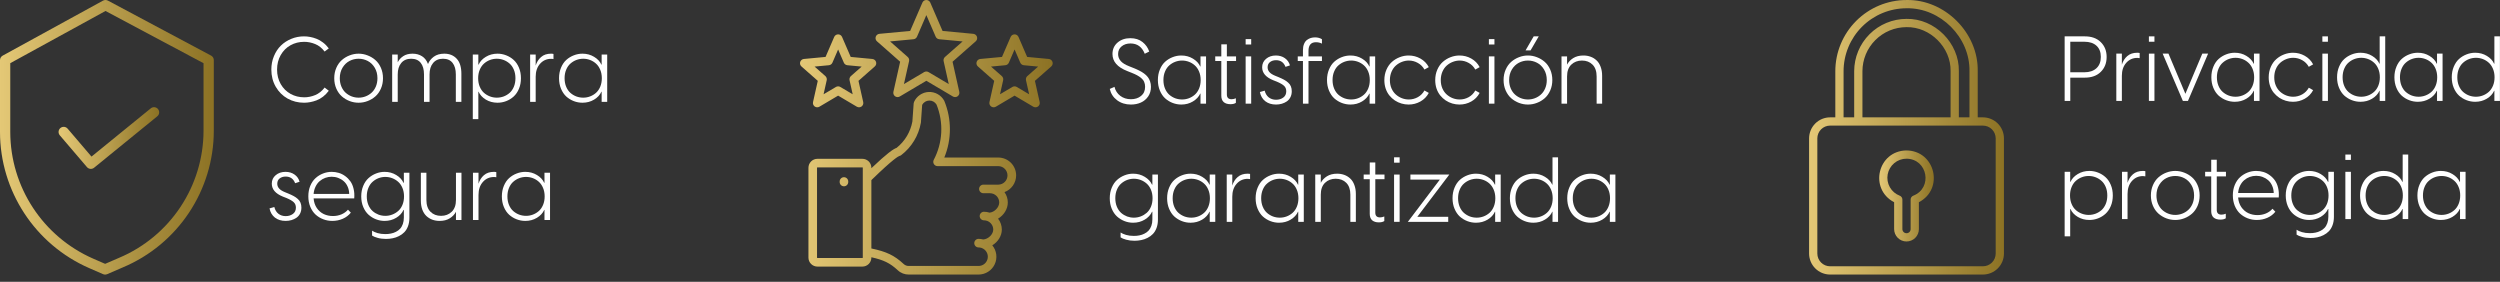 <svg xmlns="http://www.w3.org/2000/svg" width="275" height="31" viewBox="0 0 275 31" fill="none"><rect x="0" y="0" width="275" height="31" fill="#333333" stroke="none"/><path d="M23.221 6.116L11.869 0.067C11.786 0.022 11.694 -0.001 11.6 1.0184e-05C11.506 0.001 11.414 0.025 11.331 0.07L0.293 6.119C0.204 6.167 0.13 6.239 0.079 6.326C0.027 6.413 -4.27355e-05 6.513 5.03899e-08 6.614V14.516C0.007 21.011 3.855 26.887 9.806 29.489L11.338 30.157C11.409 30.188 11.486 30.204 11.563 30.204C11.64 30.204 11.717 30.188 11.788 30.158L13.514 29.412C19.576 26.866 23.519 20.933 23.52 14.359V6.614C23.52 6.512 23.492 6.411 23.439 6.324C23.387 6.236 23.311 6.164 23.221 6.116ZM22.39 14.359C22.388 20.48 18.716 26.004 13.072 28.372L13.068 28.374L11.565 29.023L10.258 28.453C4.719 26.031 1.136 20.562 1.13 14.516V6.949L11.607 1.207L22.39 6.953L22.39 14.359Z" fill="url(#paint0_linear_1603_89)"></path><path d="M7.437 14.149C7.389 14.093 7.33 14.047 7.264 14.013C7.198 13.979 7.126 13.959 7.052 13.953C6.978 13.947 6.903 13.956 6.833 13.979C6.762 14.002 6.697 14.039 6.64 14.087C6.584 14.135 6.537 14.194 6.504 14.26C6.47 14.326 6.449 14.398 6.444 14.472C6.438 14.546 6.447 14.62 6.47 14.691C6.493 14.762 6.529 14.827 6.577 14.883L9.563 18.379C9.658 18.491 9.794 18.562 9.941 18.575C10.088 18.589 10.235 18.544 10.349 18.451L17.302 12.794C17.418 12.7 17.492 12.563 17.507 12.414C17.523 12.265 17.478 12.116 17.384 11.999C17.289 11.883 17.152 11.809 17.003 11.794C16.854 11.778 16.705 11.823 16.588 11.918L10.064 17.225L7.437 14.149Z" fill="url(#paint1_linear_1603_89)"></path><path d="M33.447 11.3C32.789 11.3 32.187 11.148 31.64 10.846C31.093 10.54 30.657 10.107 30.332 9.547C30.009 8.987 29.848 8.355 29.848 7.652C29.848 7.125 29.943 6.633 30.132 6.178C30.32 5.719 30.576 5.331 30.898 5.016C31.221 4.7 31.601 4.452 32.041 4.273C32.48 4.091 32.946 4 33.437 4C33.665 4 33.89 4.021 34.111 4.063C34.332 4.103 34.565 4.169 34.809 4.264C35.053 4.355 35.293 4.492 35.527 4.674C35.765 4.853 35.978 5.069 36.167 5.323L35.708 5.67C35.411 5.279 35.065 5.004 34.668 4.845C34.271 4.682 33.867 4.601 33.457 4.601C32.91 4.601 32.41 4.726 31.958 4.977C31.509 5.227 31.149 5.587 30.879 6.056C30.612 6.524 30.478 7.057 30.478 7.652C30.478 8.248 30.612 8.78 30.879 9.249C31.149 9.718 31.51 10.078 31.963 10.328C32.415 10.579 32.916 10.704 33.467 10.704C33.87 10.704 34.271 10.623 34.668 10.46C35.065 10.297 35.411 10.021 35.708 9.63L36.167 9.981C35.978 10.235 35.766 10.454 35.532 10.636C35.298 10.815 35.058 10.95 34.814 11.041C34.57 11.132 34.337 11.197 34.116 11.236C33.898 11.279 33.675 11.3 33.447 11.3Z" fill="white"></path><path d="M40.429 11.119C40.114 11.24 39.786 11.3 39.448 11.3C39.109 11.3 38.781 11.24 38.462 11.119C38.146 10.999 37.861 10.828 37.607 10.606C37.353 10.382 37.15 10.097 36.997 9.752C36.844 9.404 36.767 9.021 36.767 8.604C36.767 8.188 36.844 7.805 36.997 7.457C37.15 7.109 37.353 6.824 37.607 6.603C37.861 6.381 38.146 6.21 38.462 6.09C38.781 5.966 39.109 5.904 39.448 5.904C39.786 5.904 40.114 5.966 40.429 6.09C40.748 6.21 41.035 6.381 41.289 6.603C41.543 6.824 41.746 7.109 41.899 7.457C42.052 7.805 42.129 8.188 42.129 8.604C42.129 9.021 42.052 9.404 41.899 9.752C41.746 10.097 41.543 10.382 41.289 10.606C41.035 10.828 40.748 10.999 40.429 11.119ZM37.378 8.604C37.378 8.94 37.436 9.246 37.553 9.522C37.671 9.796 37.825 10.021 38.017 10.196C38.213 10.372 38.432 10.507 38.676 10.602C38.924 10.696 39.181 10.743 39.448 10.743C39.715 10.743 39.971 10.696 40.215 10.602C40.462 10.507 40.682 10.372 40.874 10.196C41.069 10.021 41.225 9.796 41.343 9.522C41.46 9.246 41.518 8.94 41.518 8.604C41.518 8.162 41.417 7.774 41.216 7.442C41.014 7.11 40.758 6.865 40.449 6.705C40.14 6.542 39.806 6.461 39.448 6.461C39.09 6.461 38.756 6.542 38.447 6.705C38.138 6.865 37.882 7.11 37.68 7.442C37.479 7.774 37.378 8.162 37.378 8.604Z" fill="white"></path><path d="M46.64 11.202V8.185C46.64 7.647 46.522 7.226 46.284 6.92C46.046 6.614 45.695 6.461 45.229 6.461C44.761 6.461 44.396 6.617 44.136 6.93C43.878 7.239 43.75 7.657 43.75 8.185V11.202H43.139V6.002H43.75V6.852C43.883 6.578 44.087 6.352 44.36 6.173C44.633 5.994 44.974 5.904 45.381 5.904C45.781 5.904 46.129 5.999 46.425 6.188C46.722 6.376 46.94 6.661 47.08 7.042C47.207 6.726 47.42 6.458 47.719 6.236C48.022 6.015 48.406 5.904 48.872 5.904C49.441 5.904 49.897 6.09 50.239 6.461C50.581 6.829 50.752 7.382 50.752 8.121V11.202H50.141V8.185C50.141 7.647 50.023 7.226 49.785 6.92C49.547 6.614 49.196 6.461 48.73 6.461C48.265 6.461 47.902 6.617 47.641 6.93C47.381 7.239 47.251 7.657 47.251 8.185V11.202H46.64Z" fill="white"></path><path d="M52.007 13.102V6.002H52.617V7.11H52.646C52.799 6.765 53.065 6.479 53.442 6.251C53.823 6.02 54.251 5.904 54.726 5.904C55.055 5.904 55.373 5.965 55.678 6.085C55.984 6.202 56.258 6.37 56.499 6.588C56.743 6.806 56.938 7.091 57.085 7.442C57.231 7.791 57.304 8.178 57.304 8.604C57.304 9.031 57.231 9.418 57.085 9.767C56.938 10.115 56.743 10.4 56.499 10.621C56.258 10.839 55.984 11.007 55.678 11.124C55.373 11.241 55.055 11.3 54.726 11.3C54.251 11.3 53.823 11.186 53.442 10.958C53.065 10.727 52.799 10.439 52.646 10.094H52.617V13.102H52.007ZM52.773 7.672C52.656 7.949 52.597 8.259 52.597 8.604C52.597 8.95 52.656 9.262 52.773 9.542C52.89 9.819 53.047 10.043 53.242 10.216C53.437 10.385 53.655 10.515 53.896 10.606C54.137 10.698 54.388 10.743 54.648 10.743C54.909 10.743 55.159 10.699 55.4 10.611C55.641 10.52 55.859 10.39 56.054 10.221C56.25 10.048 56.406 9.824 56.523 9.547C56.64 9.267 56.699 8.953 56.699 8.604C56.699 8.256 56.64 7.944 56.523 7.667C56.406 7.387 56.25 7.162 56.054 6.993C55.859 6.821 55.641 6.689 55.4 6.598C55.159 6.507 54.909 6.461 54.648 6.461C54.388 6.461 54.137 6.507 53.896 6.598C53.655 6.689 53.437 6.821 53.242 6.993C53.047 7.166 52.89 7.392 52.773 7.672Z" fill="white"></path><path d="M58.315 11.202V6.002H58.925V7.213C59.043 6.829 59.241 6.515 59.521 6.271C59.801 6.026 60.166 5.904 60.615 5.904C60.726 5.904 60.815 5.914 60.883 5.934V6.5C60.805 6.48 60.719 6.471 60.625 6.471C60.136 6.471 59.731 6.651 59.409 7.013C59.087 7.371 58.925 7.848 58.925 8.443V11.202H58.315Z" fill="white"></path><path d="M64.072 11.3C63.743 11.3 63.426 11.241 63.12 11.124C62.814 11.007 62.539 10.839 62.295 10.621C62.054 10.4 61.86 10.115 61.714 9.767C61.567 9.418 61.494 9.031 61.494 8.604C61.494 8.178 61.567 7.791 61.714 7.442C61.86 7.091 62.054 6.806 62.295 6.588C62.539 6.37 62.814 6.202 63.12 6.085C63.426 5.965 63.743 5.904 64.072 5.904C64.547 5.904 64.974 6.02 65.351 6.251C65.732 6.479 65.999 6.765 66.152 7.11H66.181V6.002H66.792V11.202H66.181V10.094H66.152C65.999 10.439 65.732 10.727 65.351 10.958C64.974 11.186 64.547 11.3 64.072 11.3ZM62.28 7.667C62.163 7.944 62.104 8.256 62.104 8.604C62.104 8.953 62.163 9.267 62.28 9.547C62.397 9.824 62.553 10.048 62.749 10.221C62.944 10.39 63.162 10.52 63.403 10.611C63.644 10.699 63.895 10.743 64.155 10.743C64.415 10.743 64.666 10.698 64.907 10.606C65.148 10.515 65.364 10.385 65.556 10.216C65.752 10.043 65.908 9.819 66.025 9.542C66.142 9.262 66.201 8.95 66.201 8.604C66.201 8.259 66.142 7.949 66.025 7.672C65.908 7.392 65.752 7.166 65.556 6.993C65.364 6.821 65.148 6.689 64.907 6.598C64.666 6.507 64.415 6.461 64.155 6.461C63.895 6.461 63.644 6.507 63.403 6.598C63.162 6.689 62.944 6.821 62.749 6.993C62.553 7.162 62.397 7.387 62.28 7.667Z" fill="white"></path><path d="M31.425 24.3C30.95 24.3 30.555 24.178 30.239 23.934C29.927 23.686 29.73 23.349 29.648 22.923L30.175 22.771C30.254 23.09 30.403 23.338 30.625 23.514C30.849 23.686 31.116 23.773 31.425 23.773C31.735 23.773 31.998 23.693 32.217 23.533C32.438 23.374 32.549 23.143 32.549 22.84C32.549 22.589 32.467 22.389 32.304 22.239C32.145 22.09 31.88 21.936 31.509 21.78L31.108 21.624C30.301 21.295 29.897 20.822 29.897 20.203C29.897 19.822 30.04 19.511 30.327 19.27C30.613 19.026 30.973 18.904 31.406 18.904C31.793 18.904 32.125 19.004 32.402 19.202C32.679 19.398 32.863 19.661 32.954 19.993L32.466 20.154C32.277 19.666 31.93 19.422 31.425 19.422C31.162 19.422 30.941 19.49 30.762 19.627C30.586 19.764 30.498 19.956 30.498 20.203C30.498 20.402 30.564 20.578 30.698 20.73C30.831 20.884 31.048 21.02 31.347 21.141L31.694 21.282C31.945 21.386 32.15 21.482 32.309 21.57C32.469 21.655 32.617 21.759 32.754 21.883C32.894 22.003 32.995 22.142 33.056 22.298C33.121 22.454 33.154 22.635 33.154 22.84C33.154 23.084 33.105 23.302 33.008 23.494C32.91 23.683 32.778 23.836 32.612 23.953C32.446 24.067 32.262 24.153 32.06 24.212C31.858 24.27 31.647 24.3 31.425 24.3Z" fill="white"></path><path d="M36.553 24.3C36.204 24.3 35.872 24.24 35.556 24.119C35.241 23.999 34.961 23.828 34.717 23.606C34.472 23.382 34.277 23.095 34.131 22.747C33.987 22.399 33.916 22.013 33.916 21.59C33.916 21.17 33.987 20.787 34.131 20.442C34.277 20.094 34.471 19.811 34.712 19.593C34.956 19.371 35.229 19.202 35.532 19.085C35.838 18.965 36.155 18.904 36.484 18.904C36.751 18.904 37.011 18.942 37.265 19.017C37.519 19.091 37.755 19.21 37.973 19.373C38.195 19.533 38.385 19.725 38.545 19.949C38.704 20.174 38.821 20.449 38.896 20.774C38.974 21.097 38.997 21.447 38.965 21.824H34.497C34.529 22.231 34.647 22.584 34.848 22.884C35.053 23.18 35.309 23.401 35.615 23.548C35.921 23.691 36.258 23.763 36.626 23.763C36.958 23.763 37.269 23.703 37.558 23.582C37.848 23.458 38.087 23.286 38.276 23.064L38.593 23.392C38.362 23.681 38.066 23.906 37.705 24.065C37.343 24.222 36.959 24.3 36.553 24.3ZM34.497 21.331H38.413C38.406 21.035 38.348 20.766 38.237 20.525C38.13 20.281 37.986 20.083 37.807 19.93C37.628 19.773 37.425 19.653 37.197 19.568C36.972 19.484 36.735 19.441 36.484 19.441C36.24 19.441 36.006 19.482 35.781 19.564C35.556 19.645 35.353 19.764 35.171 19.92C34.988 20.073 34.837 20.271 34.717 20.516C34.596 20.76 34.523 21.032 34.497 21.331Z" fill="white"></path><path d="M42.456 26.282C42.117 26.282 41.811 26.243 41.538 26.165C41.268 26.09 41.064 26.006 40.928 25.911V25.374C41.074 25.475 41.273 25.563 41.523 25.638C41.777 25.713 42.065 25.75 42.388 25.75C42.605 25.75 42.809 25.73 42.998 25.691C43.19 25.656 43.374 25.592 43.55 25.501C43.729 25.413 43.882 25.301 44.008 25.164C44.136 25.027 44.236 24.853 44.311 24.642C44.386 24.433 44.424 24.197 44.424 23.934V23.094H44.385C44.231 23.439 43.965 23.727 43.584 23.958C43.206 24.186 42.78 24.3 42.304 24.3C41.979 24.3 41.665 24.241 41.362 24.124C41.059 24.007 40.786 23.839 40.542 23.621C40.298 23.4 40.102 23.115 39.956 22.767C39.809 22.418 39.736 22.031 39.736 21.605C39.736 21.178 39.809 20.791 39.956 20.442C40.102 20.091 40.298 19.806 40.542 19.588C40.786 19.37 41.059 19.202 41.362 19.085C41.665 18.965 41.979 18.904 42.304 18.904C42.78 18.904 43.206 19.02 43.584 19.251C43.965 19.479 44.231 19.765 44.385 20.11H44.424V19.002H45.034V23.963C45.034 24.301 44.983 24.606 44.883 24.876C44.782 25.146 44.647 25.367 44.477 25.54C44.311 25.713 44.114 25.856 43.886 25.97C43.662 26.084 43.431 26.163 43.193 26.209C42.959 26.258 42.713 26.282 42.456 26.282ZM40.522 20.667C40.405 20.944 40.346 21.256 40.346 21.605C40.346 21.953 40.405 22.267 40.522 22.547C40.639 22.824 40.796 23.048 40.991 23.221C41.186 23.39 41.403 23.52 41.64 23.611C41.881 23.699 42.13 23.743 42.388 23.743C42.648 23.743 42.898 23.698 43.139 23.606C43.38 23.515 43.598 23.385 43.794 23.216C43.992 23.043 44.15 22.819 44.267 22.542C44.385 22.262 44.443 21.95 44.443 21.605C44.443 21.259 44.385 20.949 44.267 20.672C44.15 20.392 43.992 20.166 43.794 19.993C43.598 19.821 43.38 19.689 43.139 19.598C42.898 19.506 42.648 19.461 42.388 19.461C42.13 19.461 41.881 19.506 41.64 19.598C41.403 19.689 41.186 19.821 40.991 19.993C40.796 20.162 40.639 20.387 40.522 20.667Z" fill="white"></path><path d="M50.761 19.002V24.202H50.156V23.294C50.01 23.58 49.783 23.82 49.477 24.012C49.175 24.204 48.8 24.3 48.354 24.3C48.071 24.3 47.807 24.256 47.563 24.168C47.319 24.077 47.101 23.943 46.909 23.768C46.717 23.588 46.566 23.354 46.455 23.064C46.347 22.771 46.294 22.438 46.294 22.064V19.002H46.904V21.99C46.904 22.56 47.054 22.994 47.353 23.294C47.653 23.593 48.04 23.743 48.515 23.743C48.987 23.743 49.378 23.593 49.687 23.294C50 22.994 50.156 22.56 50.156 21.99V19.002H50.761Z" fill="white"></path><path d="M52.026 24.202V19.002H52.636V20.213C52.754 19.829 52.952 19.515 53.232 19.27C53.512 19.026 53.877 18.904 54.326 18.904C54.437 18.904 54.526 18.914 54.594 18.934V19.5C54.516 19.48 54.43 19.471 54.336 19.471C53.847 19.471 53.442 19.651 53.12 20.013C52.798 20.371 52.636 20.848 52.636 21.443V24.202H52.026Z" fill="white"></path><path d="M57.783 24.3C57.454 24.3 57.137 24.241 56.831 24.124C56.525 24.007 56.25 23.839 56.006 23.621C55.765 23.4 55.571 23.115 55.425 22.767C55.278 22.418 55.205 22.031 55.205 21.605C55.205 21.178 55.278 20.791 55.425 20.442C55.571 20.091 55.765 19.806 56.006 19.588C56.25 19.37 56.525 19.202 56.831 19.085C57.137 18.965 57.454 18.904 57.783 18.904C58.258 18.904 58.685 19.02 59.062 19.251C59.443 19.479 59.71 19.765 59.863 20.11H59.892V19.002H60.503V24.202H59.892V23.094H59.863C59.71 23.439 59.443 23.727 59.062 23.958C58.685 24.186 58.258 24.3 57.783 24.3ZM55.991 20.667C55.874 20.944 55.815 21.256 55.815 21.605C55.815 21.953 55.874 22.267 55.991 22.547C56.108 22.824 56.264 23.048 56.46 23.221C56.655 23.39 56.873 23.52 57.114 23.611C57.355 23.699 57.606 23.743 57.866 23.743C58.126 23.743 58.377 23.698 58.618 23.606C58.859 23.515 59.075 23.385 59.267 23.216C59.463 23.043 59.619 22.819 59.736 22.542C59.853 22.262 59.912 21.95 59.912 21.605C59.912 21.259 59.853 20.949 59.736 20.672C59.619 20.392 59.463 20.166 59.267 19.993C59.075 19.821 58.859 19.689 58.618 19.598C58.377 19.506 58.126 19.461 57.866 19.461C57.606 19.461 57.355 19.506 57.114 19.598C56.873 19.689 56.655 19.821 56.46 19.993C56.264 20.162 56.108 20.387 55.991 20.667Z" fill="white"></path><path d="M111.775 19.292C111.774 18.771 111.567 18.272 111.2 17.904C110.832 17.537 110.333 17.329 109.812 17.329H103.873C104.693 15.341 104.696 13.11 103.881 11.119C103.874 11.102 103.866 11.085 103.856 11.068C103.689 10.767 103.441 10.518 103.139 10.35C102.838 10.182 102.496 10.102 102.152 10.117C101.807 10.133 101.474 10.245 101.19 10.44C100.905 10.635 100.681 10.905 100.542 11.221C100.52 11.271 100.506 11.324 100.503 11.378L100.362 13.369C100.152 14.512 99.535 15.542 98.625 16.265C98.26 16.393 97.593 16.846 95.851 18.503V18.454C95.851 18.193 95.747 17.943 95.562 17.758C95.378 17.574 95.128 17.47 94.867 17.47H89.913C89.652 17.47 89.402 17.574 89.218 17.758C89.033 17.943 88.929 18.193 88.929 18.454V28.34C88.929 28.601 89.033 28.851 89.218 29.035C89.402 29.22 89.652 29.324 89.913 29.324H94.867C95.128 29.324 95.378 29.22 95.562 29.035C95.747 28.851 95.85 28.601 95.851 28.34V28.297C97.213 28.597 97.924 28.954 98.753 29.724C99.079 30.035 99.513 30.205 99.963 30.2H107.642C108.014 30.2 108.379 30.094 108.694 29.894C109.008 29.695 109.259 29.41 109.418 29.072C109.576 28.735 109.636 28.36 109.588 27.99C109.541 27.621 109.39 27.272 109.152 26.985C109.765 26.617 110.201 25.957 110.201 25.256C110.201 24.819 110.056 24.396 109.787 24.052C110.411 23.682 110.859 23 110.859 22.274C110.86 21.865 110.732 21.466 110.493 21.133C110.869 20.994 111.193 20.742 111.422 20.413C111.652 20.084 111.775 19.693 111.775 19.292ZM94.907 28.34C94.907 28.35 94.902 28.36 94.895 28.368C94.887 28.375 94.877 28.38 94.867 28.38H89.913C89.903 28.38 89.893 28.375 89.885 28.368C89.878 28.36 89.873 28.35 89.873 28.34V18.454C89.873 18.444 89.878 18.434 89.885 18.426C89.893 18.419 89.903 18.414 89.913 18.414H94.867C94.877 18.414 94.887 18.419 94.895 18.426C94.902 18.434 94.907 18.444 94.907 18.454V28.34ZM109.812 20.311H108.172C108.047 20.311 107.927 20.36 107.839 20.449C107.75 20.537 107.7 20.657 107.7 20.782C107.7 20.908 107.75 21.028 107.839 21.116C107.927 21.205 108.047 21.254 108.172 21.254H108.896C109.167 21.255 109.426 21.362 109.617 21.553C109.808 21.744 109.915 22.003 109.915 22.273C109.915 22.804 109.391 23.344 108.852 23.391C108.654 23.326 108.447 23.292 108.238 23.293C108.113 23.293 107.993 23.342 107.904 23.431C107.816 23.519 107.766 23.639 107.766 23.764C107.766 23.89 107.816 24.009 107.904 24.098C107.993 24.186 108.113 24.236 108.238 24.236C108.357 24.236 108.476 24.257 108.588 24.298C108.6 24.303 108.613 24.308 108.626 24.313C108.812 24.39 108.972 24.521 109.084 24.688C109.197 24.856 109.257 25.053 109.257 25.255C109.257 25.776 108.711 26.305 108.156 26.343C107.988 26.297 107.815 26.274 107.642 26.274C107.516 26.274 107.396 26.324 107.308 26.413C107.219 26.501 107.17 26.621 107.17 26.746C107.17 26.871 107.219 26.991 107.308 27.08C107.396 27.168 107.516 27.218 107.642 27.218C107.74 27.218 107.839 27.232 107.933 27.261C107.944 27.265 107.956 27.268 107.967 27.271C108.196 27.349 108.391 27.505 108.515 27.712C108.64 27.919 108.687 28.164 108.648 28.402C108.608 28.641 108.486 28.858 108.301 29.014C108.117 29.17 107.883 29.256 107.642 29.256H99.963C99.859 29.259 99.754 29.24 99.657 29.202C99.559 29.163 99.471 29.106 99.395 29.033C98.393 28.102 97.517 27.678 95.851 27.331V19.814L95.934 19.732C98.251 17.483 98.818 17.191 98.938 17.155C99.008 17.141 99.074 17.111 99.131 17.068C100.271 16.194 101.044 14.925 101.296 13.511C101.299 13.494 101.301 13.478 101.302 13.461L101.438 11.535C101.514 11.394 101.627 11.276 101.764 11.192C101.902 11.109 102.059 11.063 102.219 11.06C102.38 11.057 102.538 11.096 102.679 11.175C102.819 11.253 102.936 11.367 103.018 11.505C103.413 12.479 103.589 13.527 103.537 14.577C103.484 15.626 103.203 16.652 102.714 17.582C102.676 17.654 102.657 17.734 102.66 17.815C102.662 17.896 102.685 17.976 102.728 18.045C102.77 18.115 102.829 18.172 102.9 18.212C102.97 18.252 103.05 18.273 103.131 18.273H109.812C110.081 18.275 110.338 18.383 110.528 18.574C110.717 18.765 110.824 19.023 110.824 19.292C110.824 19.561 110.717 19.819 110.528 20.01C110.338 20.201 110.081 20.309 109.812 20.311V20.311ZM93.307 19.964V20.021C93.307 20.146 93.258 20.266 93.169 20.354C93.081 20.443 92.961 20.493 92.835 20.493C92.71 20.493 92.59 20.443 92.502 20.354C92.413 20.266 92.364 20.146 92.364 20.021V19.964C92.364 19.839 92.413 19.719 92.502 19.63C92.59 19.542 92.71 19.492 92.835 19.492C92.961 19.492 93.081 19.542 93.169 19.63C93.258 19.719 93.307 19.839 93.307 19.964ZM107.467 4.045C107.438 3.958 107.385 3.88 107.313 3.823C107.241 3.765 107.154 3.73 107.062 3.721L103.68 3.403L102.332 0.285C102.295 0.2 102.235 0.128 102.158 0.078C102.081 0.027 101.991 6.10352e-05 101.898 6.10352e-05C101.806 6.10352e-05 101.716 0.027 101.639 0.078C101.562 0.128 101.502 0.2 101.465 0.285L100.117 3.403L96.735 3.721C96.643 3.73 96.556 3.765 96.484 3.823C96.412 3.88 96.359 3.958 96.331 4.045C96.302 4.133 96.3 4.227 96.324 4.316C96.349 4.404 96.398 4.484 96.467 4.545L99.016 6.791L98.274 10.106C98.254 10.195 98.261 10.289 98.293 10.375C98.326 10.462 98.383 10.536 98.457 10.59C98.532 10.645 98.621 10.676 98.713 10.68C98.805 10.684 98.896 10.662 98.975 10.615L101.898 8.885L104.822 10.615C104.901 10.662 104.992 10.684 105.084 10.68C105.176 10.676 105.265 10.645 105.339 10.591C105.414 10.536 105.471 10.462 105.504 10.376C105.536 10.289 105.543 10.196 105.523 10.106L104.781 6.791L107.329 4.545C107.399 4.484 107.448 4.405 107.473 4.316C107.497 4.227 107.495 4.133 107.467 4.045ZM103.947 6.267C103.884 6.323 103.837 6.395 103.811 6.476C103.784 6.556 103.78 6.642 103.799 6.724L104.364 9.247L102.139 7.93C102.066 7.887 101.983 7.864 101.899 7.864C101.814 7.864 101.731 7.887 101.658 7.93L99.434 9.247L99.998 6.724C100.017 6.642 100.013 6.556 99.987 6.475C99.96 6.395 99.913 6.323 99.85 6.267L97.91 4.558L100.484 4.316C100.568 4.308 100.649 4.278 100.717 4.228C100.785 4.178 100.839 4.111 100.873 4.033L101.898 1.661L102.924 4.034C102.958 4.111 103.012 4.178 103.08 4.228C103.148 4.278 103.229 4.308 103.313 4.316L105.887 4.559L103.947 6.267ZM115.774 6.81C115.746 6.723 115.692 6.645 115.62 6.588C115.548 6.53 115.461 6.495 115.37 6.486L112.986 6.262L112.036 4.065C111.999 3.98 111.939 3.908 111.862 3.857C111.785 3.807 111.695 3.78 111.603 3.78C111.511 3.78 111.421 3.807 111.344 3.857C111.267 3.908 111.206 3.98 111.17 4.065L110.22 6.262L107.836 6.486C107.745 6.495 107.657 6.53 107.585 6.588C107.514 6.645 107.46 6.723 107.432 6.81C107.403 6.898 107.401 6.992 107.425 7.081C107.45 7.17 107.499 7.249 107.569 7.31L109.365 8.893L108.842 11.229C108.822 11.319 108.828 11.413 108.861 11.499C108.893 11.585 108.951 11.66 109.025 11.714C109.1 11.768 109.188 11.799 109.28 11.803C109.372 11.808 109.464 11.785 109.543 11.738L111.603 10.519L113.663 11.738C113.742 11.785 113.833 11.807 113.925 11.803C114.017 11.799 114.106 11.768 114.181 11.714C114.255 11.659 114.312 11.585 114.345 11.499C114.377 11.412 114.384 11.319 114.364 11.229L113.841 8.893L115.637 7.31C115.706 7.249 115.756 7.17 115.78 7.081C115.804 6.992 115.802 6.898 115.774 6.81H115.774ZM113.008 8.369C112.944 8.425 112.897 8.497 112.871 8.578C112.845 8.658 112.841 8.744 112.859 8.826L113.205 10.37L111.843 9.564C111.77 9.521 111.687 9.499 111.603 9.499C111.518 9.499 111.435 9.521 111.362 9.564L110.001 10.37L110.347 8.826C110.365 8.744 110.361 8.658 110.335 8.578C110.309 8.497 110.262 8.425 110.198 8.369L109.011 7.324L110.586 7.175C110.67 7.167 110.751 7.137 110.819 7.087C110.888 7.038 110.942 6.97 110.975 6.893L111.603 5.441L112.231 6.893C112.264 6.97 112.318 7.038 112.386 7.087C112.455 7.137 112.535 7.167 112.619 7.175L114.194 7.324L113.008 8.369ZM95.961 6.486L93.578 6.262L92.627 4.065C92.591 3.98 92.53 3.908 92.453 3.857C92.376 3.807 92.286 3.78 92.194 3.78C92.102 3.78 92.012 3.807 91.935 3.857C91.858 3.908 91.798 3.98 91.761 4.065L90.811 6.262L88.428 6.486C88.336 6.495 88.249 6.53 88.177 6.588C88.105 6.645 88.052 6.723 88.023 6.81C87.995 6.898 87.992 6.992 88.017 7.081C88.041 7.17 88.091 7.249 88.16 7.31L89.956 8.893L89.433 11.229C89.413 11.319 89.42 11.412 89.452 11.499C89.485 11.585 89.542 11.659 89.616 11.714C89.691 11.768 89.78 11.799 89.871 11.803C89.963 11.807 90.055 11.785 90.134 11.738L92.194 10.519L94.254 11.738C94.333 11.785 94.425 11.807 94.517 11.803C94.609 11.799 94.697 11.768 94.772 11.714C94.846 11.659 94.903 11.585 94.936 11.498C94.968 11.412 94.975 11.319 94.955 11.229L94.432 8.893L96.228 7.31C96.297 7.249 96.347 7.17 96.371 7.081C96.396 6.992 96.394 6.898 96.365 6.81C96.337 6.723 96.283 6.645 96.211 6.588C96.139 6.53 96.052 6.495 95.96 6.486L95.961 6.486ZM93.599 8.369C93.536 8.425 93.489 8.497 93.463 8.578C93.436 8.658 93.432 8.744 93.451 8.826L93.796 10.37L92.434 9.564C92.362 9.521 92.279 9.499 92.194 9.499C92.11 9.499 92.026 9.521 91.954 9.564L90.593 10.37L90.938 8.826C90.957 8.744 90.953 8.658 90.926 8.578C90.9 8.497 90.853 8.425 90.79 8.369L89.603 7.324L91.178 7.175C91.262 7.167 91.342 7.137 91.411 7.087C91.479 7.038 91.533 6.97 91.567 6.893L92.194 5.441L92.822 6.893C92.855 6.97 92.909 7.037 92.978 7.087C93.046 7.137 93.126 7.167 93.211 7.175L94.785 7.324L93.599 8.369Z" fill="url(#paint2_linear_1603_89)"></path><path d="M124.403 11.5C123.811 11.5 123.303 11.342 122.88 11.026C122.46 10.711 122.191 10.296 122.074 9.781L122.592 9.552C122.692 9.965 122.906 10.296 123.231 10.543C123.56 10.79 123.951 10.914 124.403 10.914C124.849 10.914 125.22 10.794 125.516 10.553C125.813 10.312 125.961 9.978 125.961 9.552C125.961 9.347 125.927 9.166 125.858 9.01C125.79 8.85 125.682 8.71 125.536 8.59C125.393 8.469 125.241 8.367 125.082 8.282C124.922 8.194 124.719 8.102 124.471 8.004L123.993 7.814C122.912 7.39 122.372 6.767 122.372 5.943C122.372 5.426 122.557 5.006 122.928 4.684C123.303 4.361 123.772 4.2 124.335 4.2C124.875 4.2 125.321 4.34 125.673 4.62C126.024 4.897 126.272 5.247 126.415 5.67L125.922 5.914C125.622 5.159 125.1 4.781 124.354 4.781C123.96 4.781 123.635 4.887 123.378 5.099C123.121 5.31 122.992 5.592 122.992 5.943C122.992 6.236 123.088 6.494 123.28 6.715C123.472 6.933 123.783 7.125 124.213 7.291L124.691 7.482C124.935 7.579 125.145 7.674 125.321 7.765C125.5 7.853 125.674 7.958 125.844 8.082C126.013 8.206 126.149 8.336 126.254 8.473C126.361 8.606 126.446 8.766 126.508 8.951C126.573 9.134 126.605 9.334 126.605 9.552C126.605 9.959 126.503 10.312 126.298 10.611C126.093 10.911 125.826 11.134 125.497 11.28C125.168 11.427 124.803 11.5 124.403 11.5Z" fill="white"></path><path d="M129.945 11.5C129.616 11.5 129.299 11.441 128.993 11.324C128.687 11.207 128.412 11.039 128.168 10.821C127.927 10.6 127.733 10.315 127.587 9.967C127.44 9.619 127.367 9.231 127.367 8.805C127.367 8.378 127.44 7.991 127.587 7.643C127.733 7.291 127.927 7.006 128.168 6.788C128.412 6.57 128.687 6.402 128.993 6.285C129.299 6.165 129.616 6.105 129.945 6.105C130.42 6.105 130.847 6.22 131.224 6.451C131.605 6.679 131.872 6.966 132.025 7.311H132.054V6.202H132.665V11.402H132.054V10.294H132.025C131.872 10.639 131.605 10.927 131.224 11.158C130.847 11.386 130.42 11.5 129.945 11.5ZM128.153 7.867C128.036 8.144 127.977 8.456 127.977 8.805C127.977 9.153 128.036 9.467 128.153 9.747C128.27 10.024 128.427 10.248 128.622 10.421C128.817 10.59 129.035 10.72 129.276 10.812C129.517 10.899 129.768 10.943 130.028 10.943C130.288 10.943 130.539 10.898 130.78 10.807C131.021 10.716 131.237 10.585 131.429 10.416C131.625 10.244 131.781 10.019 131.898 9.742C132.015 9.462 132.074 9.15 132.074 8.805C132.074 8.46 132.015 8.149 131.898 7.872C131.781 7.592 131.625 7.366 131.429 7.193C131.237 7.021 131.021 6.889 130.78 6.798C130.539 6.707 130.288 6.661 130.028 6.661C129.768 6.661 129.517 6.707 129.276 6.798C129.035 6.889 128.817 7.021 128.622 7.193C128.427 7.363 128.27 7.587 128.153 7.867Z" fill="white"></path><path d="M135.345 11.461C135.033 11.461 134.787 11.384 134.608 11.232C134.432 11.075 134.344 10.839 134.344 10.524V6.71H133.676V6.202H134.344V4.874H134.955V6.202H135.966V6.71H134.955V10.392C134.955 10.74 135.127 10.914 135.472 10.914C135.622 10.914 135.78 10.88 135.946 10.812V11.315C135.803 11.412 135.603 11.461 135.345 11.461Z" fill="white"></path><path d="M137.02 11.402V6.202H137.631V11.402H137.02ZM137.02 4.894V4.303H137.631V4.894H137.02Z" fill="white"></path><path d="M140.365 11.5C139.89 11.5 139.494 11.378 139.178 11.134C138.866 10.886 138.669 10.55 138.588 10.123L139.115 9.972C139.193 10.291 139.343 10.538 139.564 10.714C139.789 10.886 140.056 10.973 140.365 10.973C140.674 10.973 140.938 10.893 141.156 10.733C141.377 10.574 141.488 10.343 141.488 10.04C141.488 9.789 141.407 9.589 141.244 9.44C141.084 9.29 140.819 9.137 140.448 8.981L140.048 8.824C139.24 8.495 138.837 8.022 138.837 7.403C138.837 7.023 138.98 6.712 139.266 6.471C139.553 6.227 139.913 6.105 140.345 6.105C140.733 6.105 141.065 6.204 141.342 6.402C141.618 6.598 141.802 6.861 141.893 7.193L141.405 7.355C141.216 6.866 140.87 6.622 140.365 6.622C140.101 6.622 139.88 6.69 139.701 6.827C139.525 6.964 139.437 7.156 139.437 7.403C139.437 7.602 139.504 7.778 139.637 7.931C139.771 8.084 139.987 8.22 140.287 8.341L140.634 8.482C140.884 8.587 141.089 8.683 141.249 8.771C141.408 8.855 141.556 8.959 141.693 9.083C141.833 9.204 141.934 9.342 141.996 9.498C142.061 9.654 142.094 9.835 142.094 10.04C142.094 10.284 142.045 10.502 141.947 10.694C141.849 10.883 141.718 11.036 141.552 11.153C141.385 11.267 141.202 11.354 141 11.412C140.798 11.471 140.586 11.5 140.365 11.5Z" fill="white"></path><path d="M143.324 5.524C143.324 5.253 143.365 5.022 143.446 4.83C143.527 4.635 143.636 4.488 143.773 4.391C143.91 4.29 144.05 4.218 144.193 4.176C144.34 4.134 144.493 4.112 144.652 4.112C144.945 4.112 145.199 4.179 145.414 4.313V4.801C145.222 4.697 145.002 4.645 144.755 4.645C144.208 4.645 143.934 4.964 143.934 5.602V6.202H145.414V6.71H143.934V11.402H143.324V6.71H142.753V6.202H143.324V5.524Z" fill="white"></path><path d="M148.549 11.5C148.22 11.5 147.902 11.441 147.596 11.324C147.29 11.207 147.015 11.039 146.771 10.821C146.53 10.6 146.337 10.315 146.19 9.967C146.044 9.619 145.97 9.231 145.97 8.805C145.97 8.378 146.044 7.991 146.19 7.643C146.337 7.291 146.53 7.006 146.771 6.788C147.015 6.57 147.29 6.402 147.596 6.285C147.902 6.165 148.22 6.105 148.549 6.105C149.024 6.105 149.45 6.22 149.828 6.451C150.209 6.679 150.476 6.966 150.629 7.311H150.658V6.202H151.268V11.402H150.658V10.294H150.629C150.476 10.639 150.209 10.927 149.828 11.158C149.45 11.386 149.024 11.5 148.549 11.5ZM146.757 7.867C146.639 8.144 146.581 8.456 146.581 8.805C146.581 9.153 146.639 9.467 146.757 9.747C146.874 10.024 147.03 10.248 147.225 10.421C147.421 10.59 147.639 10.72 147.88 10.812C148.121 10.899 148.371 10.943 148.632 10.943C148.892 10.943 149.143 10.898 149.384 10.807C149.624 10.716 149.841 10.585 150.033 10.416C150.228 10.244 150.385 10.019 150.502 9.742C150.619 9.462 150.677 9.15 150.677 8.805C150.677 8.46 150.619 8.149 150.502 7.872C150.385 7.592 150.228 7.366 150.033 7.193C149.841 7.021 149.624 6.889 149.384 6.798C149.143 6.707 148.892 6.661 148.632 6.661C148.371 6.661 148.121 6.707 147.88 6.798C147.639 6.889 147.421 7.021 147.225 7.193C147.03 7.363 146.874 7.587 146.757 7.867Z" fill="white"></path><path d="M154.95 11.5C154.683 11.5 154.421 11.463 154.164 11.388C153.907 11.313 153.664 11.201 153.436 11.051C153.208 10.898 153.008 10.716 152.836 10.504C152.663 10.292 152.526 10.042 152.426 9.752C152.328 9.462 152.279 9.15 152.279 8.815C152.279 8.395 152.356 8.01 152.509 7.662C152.662 7.314 152.863 7.029 153.114 6.808C153.368 6.583 153.653 6.411 153.969 6.29C154.288 6.166 154.615 6.105 154.95 6.105C155.412 6.105 155.842 6.215 156.239 6.437C156.639 6.658 156.949 6.974 157.167 7.384L156.688 7.652C156.516 7.34 156.275 7.097 155.966 6.925C155.656 6.749 155.324 6.661 154.969 6.661C154.709 6.661 154.455 6.71 154.208 6.808C153.964 6.902 153.742 7.037 153.544 7.213C153.345 7.389 153.186 7.617 153.065 7.897C152.948 8.173 152.889 8.479 152.889 8.815C152.889 9.147 152.948 9.449 153.065 9.723C153.186 9.996 153.345 10.221 153.544 10.396C153.742 10.572 153.964 10.707 154.208 10.802C154.455 10.896 154.709 10.943 154.969 10.943C155.324 10.943 155.656 10.857 155.966 10.685C156.275 10.509 156.516 10.265 156.688 9.952L157.167 10.221C156.949 10.631 156.639 10.947 156.239 11.168C155.842 11.389 155.412 11.5 154.95 11.5Z" fill="white"></path><path d="M160.546 11.5C160.279 11.5 160.017 11.463 159.76 11.388C159.502 11.313 159.26 11.201 159.032 11.051C158.804 10.898 158.604 10.716 158.431 10.504C158.259 10.292 158.122 10.042 158.021 9.752C157.924 9.462 157.875 9.15 157.875 8.815C157.875 8.395 157.951 8.01 158.104 7.662C158.257 7.314 158.459 7.029 158.71 6.808C158.964 6.583 159.248 6.411 159.564 6.29C159.883 6.166 160.21 6.105 160.546 6.105C161.008 6.105 161.438 6.215 161.835 6.437C162.235 6.658 162.544 6.974 162.762 7.384L162.284 7.652C162.111 7.34 161.871 7.097 161.561 6.925C161.252 6.749 160.92 6.661 160.565 6.661C160.305 6.661 160.051 6.71 159.803 6.808C159.559 6.902 159.338 7.037 159.139 7.213C158.941 7.389 158.781 7.617 158.661 7.897C158.544 8.173 158.485 8.479 158.485 8.815C158.485 9.147 158.544 9.449 158.661 9.723C158.781 9.996 158.941 10.221 159.139 10.396C159.338 10.572 159.559 10.707 159.803 10.802C160.051 10.896 160.305 10.943 160.565 10.943C160.92 10.943 161.252 10.857 161.561 10.685C161.871 10.509 162.111 10.265 162.284 9.952L162.762 10.221C162.544 10.631 162.235 10.947 161.835 11.168C161.438 11.389 161.008 11.5 160.546 11.5Z" fill="white"></path><path d="M163.778 11.402V6.202H164.388V11.402H163.778ZM163.778 4.894V4.303H164.388V4.894H163.778Z" fill="white"></path><path d="M169.056 11.319C168.741 11.44 168.413 11.5 168.075 11.5C167.736 11.5 167.408 11.44 167.089 11.319C166.773 11.199 166.488 11.028 166.234 10.807C165.98 10.582 165.777 10.297 165.624 9.952C165.471 9.604 165.394 9.221 165.394 8.805C165.394 8.388 165.471 8.006 165.624 7.657C165.777 7.309 165.98 7.024 166.234 6.803C166.488 6.581 166.773 6.411 167.089 6.29C167.408 6.166 167.736 6.105 168.075 6.105C168.413 6.105 168.741 6.166 169.056 6.29C169.375 6.411 169.662 6.581 169.916 6.803C170.17 7.024 170.373 7.309 170.526 7.657C170.679 8.006 170.756 8.388 170.756 8.805C170.756 9.221 170.679 9.604 170.526 9.952C170.373 10.297 170.17 10.582 169.916 10.807C169.662 11.028 169.375 11.199 169.056 11.319ZM166.005 8.805C166.005 9.14 166.063 9.446 166.18 9.723C166.298 9.996 166.452 10.221 166.644 10.396C166.84 10.572 167.059 10.707 167.303 10.802C167.551 10.896 167.808 10.943 168.075 10.943C168.342 10.943 168.597 10.896 168.842 10.802C169.089 10.707 169.309 10.572 169.501 10.396C169.696 10.221 169.852 9.996 169.969 9.723C170.087 9.446 170.145 9.14 170.145 8.805C170.145 8.362 170.044 7.975 169.843 7.643C169.641 7.311 169.385 7.065 169.076 6.905C168.767 6.743 168.433 6.661 168.075 6.661C167.717 6.661 167.383 6.743 167.074 6.905C166.765 7.065 166.509 7.311 166.307 7.643C166.106 7.975 166.005 8.362 166.005 8.805ZM167.811 5.543L168.705 4H169.261L168.363 5.543H167.811Z" fill="white"></path><path d="M171.766 11.402V6.202H172.377V7.11C172.523 6.824 172.748 6.585 173.051 6.393C173.357 6.201 173.733 6.105 174.178 6.105C174.462 6.105 174.725 6.15 174.969 6.241C175.214 6.329 175.43 6.463 175.619 6.642C175.811 6.817 175.961 7.052 176.068 7.345C176.179 7.635 176.234 7.967 176.234 8.341V11.402H175.629V8.414C175.629 7.844 175.479 7.41 175.179 7.11C174.88 6.811 174.493 6.661 174.017 6.661C173.545 6.661 173.153 6.811 172.841 7.11C172.531 7.41 172.377 7.844 172.377 8.414V11.402H171.766Z" fill="white"></path><path d="M124.794 26.483C124.455 26.483 124.149 26.443 123.876 26.365C123.606 26.29 123.402 26.206 123.265 26.111V25.574C123.412 25.675 123.61 25.763 123.861 25.838C124.115 25.913 124.403 25.95 124.725 25.95C124.943 25.95 125.147 25.931 125.336 25.892C125.528 25.856 125.712 25.792 125.887 25.701C126.066 25.613 126.219 25.501 126.346 25.364C126.473 25.228 126.574 25.053 126.649 24.842C126.724 24.634 126.761 24.398 126.761 24.134V23.294H126.722C126.569 23.639 126.302 23.927 125.922 24.158C125.544 24.386 125.118 24.5 124.642 24.5C124.317 24.5 124.003 24.442 123.7 24.324C123.397 24.207 123.124 24.039 122.88 23.821C122.635 23.6 122.44 23.315 122.294 22.967C122.147 22.619 122.074 22.231 122.074 21.805C122.074 21.378 122.147 20.991 122.294 20.643C122.44 20.291 122.635 20.006 122.88 19.788C123.124 19.57 123.397 19.402 123.7 19.285C124.003 19.165 124.317 19.105 124.642 19.105C125.118 19.105 125.544 19.22 125.922 19.451C126.302 19.679 126.569 19.966 126.722 20.311H126.761V19.202H127.372V24.163C127.372 24.502 127.321 24.806 127.22 25.076C127.12 25.346 126.984 25.568 126.815 25.74C126.649 25.913 126.452 26.056 126.224 26.17C126 26.284 125.769 26.364 125.531 26.409C125.297 26.458 125.051 26.483 124.794 26.483ZM122.86 20.867C122.743 21.144 122.684 21.456 122.684 21.805C122.684 22.153 122.743 22.467 122.86 22.747C122.977 23.024 123.134 23.248 123.329 23.421C123.524 23.59 123.741 23.72 123.978 23.812C124.219 23.899 124.468 23.943 124.725 23.943C124.986 23.943 125.236 23.898 125.477 23.807C125.718 23.716 125.936 23.585 126.132 23.416C126.33 23.244 126.488 23.019 126.605 22.742C126.722 22.462 126.781 22.15 126.781 21.805C126.781 21.46 126.722 21.149 126.605 20.872C126.488 20.592 126.33 20.366 126.132 20.193C125.936 20.021 125.718 19.889 125.477 19.798C125.236 19.707 124.986 19.661 124.725 19.661C124.468 19.661 124.219 19.707 123.978 19.798C123.741 19.889 123.524 20.021 123.329 20.193C123.134 20.363 122.977 20.587 122.86 20.867Z" fill="white"></path><path d="M130.961 24.5C130.632 24.5 130.315 24.442 130.009 24.324C129.703 24.207 129.427 24.039 129.183 23.821C128.942 23.6 128.749 23.315 128.602 22.967C128.456 22.619 128.383 22.231 128.383 21.805C128.383 21.378 128.456 20.991 128.602 20.643C128.749 20.291 128.942 20.006 129.183 19.788C129.427 19.57 129.703 19.402 130.009 19.285C130.315 19.165 130.632 19.105 130.961 19.105C131.436 19.105 131.862 19.22 132.24 19.451C132.621 19.679 132.888 19.966 133.041 20.311H133.07V19.202H133.68V24.402H133.07V23.294H133.041C132.888 23.639 132.621 23.927 132.24 24.158C131.862 24.386 131.436 24.5 130.961 24.5ZM129.169 20.867C129.052 21.144 128.993 21.456 128.993 21.805C128.993 22.153 129.052 22.467 129.169 22.747C129.286 23.024 129.442 23.248 129.637 23.421C129.833 23.59 130.051 23.72 130.292 23.812C130.533 23.899 130.783 23.943 131.044 23.943C131.304 23.943 131.555 23.898 131.796 23.807C132.037 23.716 132.253 23.585 132.445 23.416C132.64 23.244 132.797 23.019 132.914 22.742C133.031 22.462 133.09 22.15 133.09 21.805C133.09 21.46 133.031 21.149 132.914 20.872C132.797 20.592 132.64 20.366 132.445 20.193C132.253 20.021 132.037 19.889 131.796 19.798C131.555 19.707 131.304 19.661 131.044 19.661C130.783 19.661 130.533 19.707 130.292 19.798C130.051 19.889 129.833 20.021 129.637 20.193C129.442 20.363 129.286 20.587 129.169 20.867Z" fill="white"></path><path d="M134.94 24.402V19.202H135.551V20.413C135.668 20.029 135.866 19.715 136.146 19.471C136.426 19.227 136.791 19.105 137.24 19.105C137.351 19.105 137.44 19.114 137.509 19.134V19.7C137.43 19.681 137.344 19.671 137.25 19.671C136.761 19.671 136.356 19.852 136.034 20.213C135.712 20.571 135.551 21.048 135.551 21.644V24.402H134.94Z" fill="white"></path><path d="M140.697 24.5C140.368 24.5 140.051 24.442 139.745 24.324C139.439 24.207 139.164 24.039 138.92 23.821C138.679 23.6 138.485 23.315 138.339 22.967C138.192 22.619 138.119 22.231 138.119 21.805C138.119 21.378 138.192 20.991 138.339 20.643C138.485 20.291 138.679 20.006 138.92 19.788C139.164 19.57 139.439 19.402 139.745 19.285C140.051 19.165 140.368 19.105 140.697 19.105C141.172 19.105 141.599 19.22 141.976 19.451C142.357 19.679 142.624 19.966 142.777 20.311H142.806V19.202H143.417V24.402H142.806V23.294H142.777C142.624 23.639 142.357 23.927 141.976 24.158C141.599 24.386 141.172 24.5 140.697 24.5ZM138.905 20.867C138.788 21.144 138.729 21.456 138.729 21.805C138.729 22.153 138.788 22.467 138.905 22.747C139.022 23.024 139.178 23.248 139.374 23.421C139.569 23.59 139.787 23.72 140.028 23.812C140.269 23.899 140.52 23.943 140.78 23.943C141.04 23.943 141.291 23.898 141.532 23.807C141.773 23.716 141.989 23.585 142.181 23.416C142.377 23.244 142.533 23.019 142.65 22.742C142.767 22.462 142.826 22.15 142.826 21.805C142.826 21.46 142.767 21.149 142.65 20.872C142.533 20.592 142.377 20.366 142.181 20.193C141.989 20.021 141.773 19.889 141.532 19.798C141.291 19.707 141.04 19.661 140.78 19.661C140.52 19.661 140.269 19.707 140.028 19.798C139.787 19.889 139.569 20.021 139.374 20.193C139.178 20.363 139.022 20.587 138.905 20.867Z" fill="white"></path><path d="M144.677 24.402V19.202H145.287V20.11C145.433 19.824 145.658 19.585 145.961 19.393C146.267 19.201 146.643 19.105 147.089 19.105C147.372 19.105 147.635 19.15 147.88 19.241C148.124 19.329 148.34 19.463 148.529 19.642C148.721 19.817 148.871 20.052 148.978 20.345C149.089 20.634 149.144 20.966 149.144 21.341V24.402H148.539V21.414C148.539 20.845 148.389 20.41 148.09 20.11C147.79 19.811 147.403 19.661 146.927 19.661C146.455 19.661 146.063 19.811 145.751 20.11C145.441 20.41 145.287 20.845 145.287 21.414V24.402H144.677Z" fill="white"></path><path d="M151.674 24.461C151.361 24.461 151.115 24.384 150.936 24.232C150.76 24.075 150.673 23.839 150.673 23.523V19.71H150.004V19.202H150.673V17.874H151.283V19.202H152.294V19.71H151.283V23.392C151.283 23.74 151.455 23.914 151.801 23.914C151.95 23.914 152.108 23.88 152.274 23.812V24.314C152.131 24.412 151.931 24.461 151.674 24.461Z" fill="white"></path><path d="M153.348 24.402V19.202H153.959V24.402H153.348ZM153.348 17.894V17.303H153.959V17.894H153.348Z" fill="white"></path><path d="M154.862 24.402L158.383 19.754H155.145V19.202H159.423L155.902 23.851H159.305V24.402H154.862Z" fill="white"></path><path d="M162.357 24.5C162.028 24.5 161.711 24.442 161.405 24.324C161.099 24.207 160.824 24.039 160.58 23.821C160.339 23.6 160.145 23.315 159.999 22.967C159.852 22.619 159.779 22.231 159.779 21.805C159.779 21.378 159.852 20.991 159.999 20.643C160.145 20.291 160.339 20.006 160.58 19.788C160.824 19.57 161.099 19.402 161.405 19.285C161.711 19.165 162.028 19.105 162.357 19.105C162.832 19.105 163.259 19.22 163.636 19.451C164.017 19.679 164.284 19.966 164.437 20.311H164.467V19.202H165.077V24.402H164.467V23.294H164.437C164.284 23.639 164.017 23.927 163.636 24.158C163.259 24.386 162.832 24.5 162.357 24.5ZM160.565 20.867C160.448 21.144 160.389 21.456 160.389 21.805C160.389 22.153 160.448 22.467 160.565 22.747C160.682 23.024 160.839 23.248 161.034 23.421C161.229 23.59 161.447 23.72 161.688 23.812C161.929 23.899 162.18 23.943 162.44 23.943C162.701 23.943 162.951 23.898 163.192 23.807C163.433 23.716 163.649 23.585 163.842 23.416C164.037 23.244 164.193 23.019 164.31 22.742C164.427 22.462 164.486 22.15 164.486 21.805C164.486 21.46 164.427 21.149 164.31 20.872C164.193 20.592 164.037 20.366 163.842 20.193C163.649 20.021 163.433 19.889 163.192 19.798C162.951 19.707 162.701 19.661 162.44 19.661C162.18 19.661 161.929 19.707 161.688 19.798C161.447 19.889 161.229 20.021 161.034 20.193C160.839 20.363 160.682 20.587 160.565 20.867Z" fill="white"></path><path d="M171.385 24.402H170.775V23.294H170.746C170.593 23.639 170.326 23.927 169.945 24.158C169.567 24.386 169.141 24.5 168.666 24.5C168.337 24.5 168.02 24.442 167.714 24.324C167.408 24.207 167.133 24.039 166.888 23.821C166.648 23.6 166.454 23.315 166.307 22.967C166.161 22.619 166.088 22.231 166.088 21.805C166.088 21.378 166.161 20.991 166.307 20.643C166.454 20.291 166.648 20.006 166.888 19.788C167.133 19.57 167.408 19.402 167.714 19.285C168.02 19.165 168.337 19.105 168.666 19.105C169.141 19.105 169.567 19.22 169.945 19.451C170.326 19.679 170.593 19.966 170.746 20.311H170.775V17.303H171.385V24.402ZM166.874 20.867C166.757 21.144 166.698 21.456 166.698 21.805C166.698 22.153 166.757 22.467 166.874 22.747C166.991 23.024 167.147 23.248 167.343 23.421C167.538 23.59 167.756 23.72 167.997 23.812C168.238 23.899 168.488 23.943 168.749 23.943C169.009 23.943 169.26 23.898 169.501 23.807C169.742 23.716 169.958 23.585 170.15 23.416C170.345 23.244 170.502 23.019 170.619 22.742C170.736 22.462 170.795 22.15 170.795 21.805C170.795 21.46 170.736 21.149 170.619 20.872C170.502 20.592 170.345 20.366 170.15 20.193C169.958 20.021 169.742 19.889 169.501 19.798C169.26 19.707 169.009 19.661 168.749 19.661C168.488 19.661 168.238 19.707 167.997 19.798C167.756 19.889 167.538 20.021 167.343 20.193C167.147 20.363 166.991 20.587 166.874 20.867Z" fill="white"></path><path d="M174.974 24.5C174.646 24.5 174.328 24.442 174.022 24.324C173.716 24.207 173.441 24.039 173.197 23.821C172.956 23.6 172.762 23.315 172.616 22.967C172.469 22.619 172.396 22.231 172.396 21.805C172.396 21.378 172.469 20.991 172.616 20.643C172.762 20.291 172.956 20.006 173.197 19.788C173.441 19.57 173.716 19.402 174.022 19.285C174.328 19.165 174.646 19.105 174.974 19.105C175.45 19.105 175.876 19.22 176.254 19.451C176.635 19.679 176.901 19.966 177.054 20.311H177.084V19.202H177.694V24.402H177.084V23.294H177.054C176.901 23.639 176.635 23.927 176.254 24.158C175.876 24.386 175.45 24.5 174.974 24.5ZM173.182 20.867C173.065 21.144 173.007 21.456 173.007 21.805C173.007 22.153 173.065 22.467 173.182 22.747C173.3 23.024 173.456 23.248 173.651 23.421C173.846 23.59 174.065 23.72 174.305 23.812C174.546 23.899 174.797 23.943 175.057 23.943C175.318 23.943 175.568 23.898 175.809 23.807C176.05 23.716 176.267 23.585 176.459 23.416C176.654 23.244 176.81 23.019 176.927 22.742C177.045 22.462 177.103 22.15 177.103 21.805C177.103 21.46 177.045 21.149 176.927 20.872C176.81 20.592 176.654 20.366 176.459 20.193C176.267 20.021 176.05 19.889 175.809 19.798C175.568 19.707 175.318 19.661 175.057 19.661C174.797 19.661 174.546 19.707 174.305 19.798C174.065 19.889 173.846 20.021 173.651 20.193C173.456 20.363 173.3 20.587 173.182 20.867Z" fill="white"></path><path d="M218.123 12.909H217.55V7.834C217.635 3.624 213.931 -0.086 209.717 0.002C207.641 0.004 205.65 0.83 204.182 2.298C202.713 3.766 201.887 5.757 201.885 7.834V12.909H201.312C200.699 12.909 200.111 13.153 199.678 13.586C199.244 14.02 199.001 14.607 199 15.22V27.888C199.001 28.501 199.244 29.089 199.678 29.522C200.111 29.956 200.699 30.199 201.312 30.2H218.123C218.736 30.199 219.323 29.956 219.757 29.522C220.19 29.089 220.434 28.501 220.435 27.888V15.22C220.434 14.607 220.19 14.02 219.757 13.586C219.323 13.153 218.736 12.909 218.123 12.909ZM202.793 7.834C202.795 5.998 203.525 4.238 204.823 2.94C206.121 1.642 207.882 0.912 209.717 0.91C213.443 0.832 216.717 4.112 216.642 7.834V12.909H215.474V7.834C215.537 4.742 212.813 2.013 209.717 2.077C208.191 2.079 206.728 2.686 205.648 3.765C204.569 4.844 203.962 6.308 203.96 7.834V12.909H202.793V7.834ZM204.868 12.909V7.834C204.87 6.548 205.381 5.316 206.29 4.407C207.199 3.498 208.432 2.986 209.717 2.985C212.324 2.931 214.619 5.23 214.566 7.834V12.909H204.868ZM219.527 27.888C219.526 28.261 219.378 28.617 219.115 28.88C218.852 29.144 218.495 29.292 218.123 29.292H201.312C200.939 29.292 200.583 29.144 200.32 28.88C200.056 28.617 199.908 28.261 199.908 27.888V15.22C199.908 14.848 200.056 14.491 200.32 14.228C200.583 13.965 200.939 13.817 201.312 13.816H218.123C218.495 13.817 218.852 13.965 219.115 14.228C219.378 14.491 219.526 14.848 219.527 15.22V27.888Z" fill="url(#paint3_linear_1603_89)"></path><path d="M209.717 16.548C206.547 16.589 205.563 20.783 208.355 22.244V25.2C208.355 25.561 208.499 25.907 208.754 26.163C209.01 26.418 209.356 26.562 209.717 26.562C210.079 26.562 210.425 26.418 210.68 26.163C210.936 25.907 211.079 25.561 211.079 25.2V22.244C213.872 20.784 212.887 16.588 209.717 16.548ZM210.464 21.525C210.378 21.557 210.304 21.616 210.251 21.692C210.199 21.767 210.171 21.858 210.171 21.95V25.201C210.171 25.321 210.123 25.436 210.038 25.522C209.953 25.607 209.838 25.655 209.717 25.655C209.597 25.655 209.481 25.607 209.396 25.522C209.311 25.436 209.263 25.321 209.263 25.201V21.95C209.263 21.858 209.235 21.768 209.183 21.692C209.13 21.616 209.056 21.558 208.97 21.525C208.51 21.351 208.125 21.021 207.883 20.592C207.641 20.163 207.557 19.663 207.646 19.179C207.735 18.695 207.991 18.257 208.37 17.942C208.748 17.627 209.225 17.455 209.717 17.456C212.047 17.486 212.623 20.671 210.464 21.525Z" fill="url(#paint4_linear_1603_89)"></path><path d="M227.111 11.1V4H229.333C230.075 4 230.659 4.212 231.086 4.635C231.515 5.058 231.73 5.6 231.73 6.261C231.73 6.935 231.515 7.483 231.086 7.906C230.659 8.329 230.075 8.541 229.333 8.541H227.731V11.1H227.111ZM227.731 7.95H229.279C229.842 7.95 230.285 7.802 230.607 7.506C230.929 7.21 231.091 6.795 231.091 6.261C231.091 5.727 230.929 5.315 230.607 5.025C230.288 4.736 229.845 4.591 229.279 4.591H227.731V7.95Z" fill="white"></path><path d="M232.795 11.1V5.899H233.405V7.11C233.522 6.726 233.721 6.412 234.001 6.168C234.281 5.924 234.645 5.802 235.094 5.802C235.205 5.802 235.295 5.812 235.363 5.831V6.397C235.285 6.378 235.199 6.368 235.104 6.368C234.616 6.368 234.211 6.549 233.888 6.91C233.566 7.268 233.405 7.745 233.405 8.341V11.1H232.795Z" fill="white"></path><path d="M236.379 11.1V5.899H236.989V11.1H236.379ZM236.379 4.591V4H236.989V4.591H236.379Z" fill="white"></path><path d="M240.114 11.1L237.892 5.899H238.532L240.392 10.318L242.253 5.899H242.892L240.676 11.1H240.114Z" fill="white"></path><path d="M245.827 11.197C245.498 11.197 245.181 11.139 244.875 11.021C244.569 10.904 244.294 10.737 244.05 10.519C243.809 10.297 243.615 10.012 243.469 9.664C243.322 9.316 243.249 8.928 243.249 8.502C243.249 8.076 243.322 7.688 243.469 7.34C243.615 6.988 243.809 6.703 244.05 6.485C244.294 6.267 244.569 6.1 244.875 5.982C245.181 5.862 245.498 5.802 245.827 5.802C246.302 5.802 246.729 5.917 247.106 6.148C247.487 6.376 247.754 6.663 247.907 7.008H247.936V5.899H248.547V11.1H247.936V9.991H247.907C247.754 10.336 247.487 10.624 247.106 10.855C246.729 11.083 246.302 11.197 245.827 11.197ZM244.035 7.564C243.918 7.841 243.859 8.154 243.859 8.502C243.859 8.85 243.918 9.164 244.035 9.444C244.152 9.721 244.308 9.946 244.504 10.118C244.699 10.287 244.917 10.418 245.158 10.509C245.399 10.597 245.649 10.641 245.91 10.641C246.17 10.641 246.421 10.595 246.662 10.504C246.903 10.413 247.119 10.283 247.311 10.113C247.507 9.941 247.663 9.716 247.78 9.439C247.897 9.16 247.956 8.847 247.956 8.502C247.956 8.157 247.897 7.846 247.78 7.569C247.663 7.289 247.507 7.063 247.311 6.891C247.119 6.718 246.903 6.586 246.662 6.495C246.421 6.404 246.17 6.358 245.91 6.358C245.649 6.358 245.399 6.404 245.158 6.495C244.917 6.586 244.699 6.718 244.504 6.891C244.308 7.06 244.152 7.285 244.035 7.564Z" fill="white"></path><path d="M252.228 11.197C251.961 11.197 251.699 11.16 251.442 11.085C251.185 11.01 250.942 10.898 250.715 10.748C250.487 10.595 250.287 10.413 250.114 10.201C249.941 9.99 249.805 9.739 249.704 9.449C249.606 9.16 249.557 8.847 249.557 8.512C249.557 8.092 249.634 7.708 249.787 7.359C249.94 7.011 250.142 6.726 250.392 6.505C250.646 6.28 250.931 6.108 251.247 5.987C251.566 5.864 251.893 5.802 252.228 5.802C252.691 5.802 253.12 5.912 253.517 6.134C253.918 6.355 254.227 6.671 254.445 7.081L253.967 7.35C253.794 7.037 253.553 6.795 253.244 6.622C252.935 6.446 252.603 6.358 252.248 6.358C251.987 6.358 251.733 6.407 251.486 6.505C251.242 6.599 251.021 6.734 250.822 6.91C250.623 7.086 250.464 7.314 250.344 7.594C250.226 7.87 250.168 8.176 250.168 8.512C250.168 8.844 250.226 9.146 250.344 9.42C250.464 9.693 250.623 9.918 250.822 10.094C251.021 10.27 251.242 10.405 251.486 10.499C251.733 10.593 251.987 10.641 252.248 10.641C252.603 10.641 252.935 10.554 253.244 10.382C253.553 10.206 253.794 9.962 253.967 9.649L254.445 9.918C254.227 10.328 253.918 10.644 253.517 10.865C253.12 11.087 252.691 11.197 252.228 11.197Z" fill="white"></path><path d="M255.461 11.1V5.899H256.071V11.1H255.461ZM255.461 4.591V4H256.071V4.591H255.461Z" fill="white"></path><path d="M262.375 11.1H261.764V9.991H261.735C261.582 10.336 261.315 10.624 260.934 10.855C260.557 11.083 260.13 11.197 259.655 11.197C259.326 11.197 259.009 11.139 258.703 11.021C258.397 10.904 258.122 10.737 257.878 10.519C257.637 10.297 257.443 10.012 257.297 9.664C257.15 9.316 257.077 8.928 257.077 8.502C257.077 8.076 257.15 7.688 257.297 7.34C257.443 6.988 257.637 6.703 257.878 6.485C258.122 6.267 258.397 6.1 258.703 5.982C259.009 5.862 259.326 5.802 259.655 5.802C260.13 5.802 260.557 5.917 260.934 6.148C261.315 6.376 261.582 6.663 261.735 7.008H261.764V4H262.375V11.1ZM257.863 7.564C257.746 7.841 257.687 8.154 257.687 8.502C257.687 8.85 257.746 9.164 257.863 9.444C257.98 9.721 258.136 9.946 258.332 10.118C258.527 10.287 258.745 10.418 258.986 10.509C259.227 10.597 259.478 10.641 259.738 10.641C259.998 10.641 260.249 10.595 260.49 10.504C260.731 10.413 260.947 10.283 261.139 10.113C261.335 9.941 261.491 9.716 261.608 9.439C261.725 9.16 261.784 8.847 261.784 8.502C261.784 8.157 261.725 7.846 261.608 7.569C261.491 7.289 261.335 7.063 261.139 6.891C260.947 6.718 260.731 6.586 260.49 6.495C260.249 6.404 259.998 6.358 259.738 6.358C259.478 6.358 259.227 6.404 258.986 6.495C258.745 6.586 258.527 6.718 258.332 6.891C258.136 7.06 257.98 7.285 257.863 7.564Z" fill="white"></path><path d="M265.964 11.197C265.635 11.197 265.317 11.139 265.011 11.021C264.705 10.904 264.43 10.737 264.186 10.519C263.945 10.297 263.752 10.012 263.605 9.664C263.459 9.316 263.385 8.928 263.385 8.502C263.385 8.076 263.459 7.688 263.605 7.34C263.752 6.988 263.945 6.703 264.186 6.485C264.43 6.267 264.705 6.1 265.011 5.982C265.317 5.862 265.635 5.802 265.964 5.802C266.439 5.802 266.865 5.917 267.243 6.148C267.624 6.376 267.891 6.663 268.044 7.008H268.073V5.899H268.683V11.1H268.073V9.991H268.044C267.891 10.336 267.624 10.624 267.243 10.855C266.865 11.083 266.439 11.197 265.964 11.197ZM264.172 7.564C264.054 7.841 263.996 8.154 263.996 8.502C263.996 8.85 264.054 9.164 264.172 9.444C264.289 9.721 264.445 9.946 264.64 10.118C264.836 10.287 265.054 10.418 265.295 10.509C265.536 10.597 265.786 10.641 266.047 10.641C266.307 10.641 266.558 10.595 266.799 10.504C267.039 10.413 267.256 10.283 267.448 10.113C267.643 9.941 267.8 9.716 267.917 9.439C268.034 9.16 268.093 8.847 268.093 8.502C268.093 8.157 268.034 7.846 267.917 7.569C267.8 7.289 267.643 7.063 267.448 6.891C267.256 6.718 267.039 6.586 266.799 6.495C266.558 6.404 266.307 6.358 266.047 6.358C265.786 6.358 265.536 6.404 265.295 6.495C265.054 6.586 264.836 6.718 264.64 6.891C264.445 7.06 264.289 7.285 264.172 7.564Z" fill="white"></path><path d="M274.992 11.1H274.382V9.991H274.352C274.199 10.336 273.932 10.624 273.552 10.855C273.174 11.083 272.747 11.197 272.272 11.197C271.943 11.197 271.626 11.139 271.32 11.021C271.014 10.904 270.739 10.737 270.495 10.519C270.254 10.297 270.06 10.012 269.914 9.664C269.767 9.316 269.694 8.928 269.694 8.502C269.694 8.076 269.767 7.688 269.914 7.34C270.06 6.988 270.254 6.703 270.495 6.485C270.739 6.267 271.014 6.1 271.32 5.982C271.626 5.862 271.943 5.802 272.272 5.802C272.747 5.802 273.174 5.917 273.552 6.148C273.932 6.376 274.199 6.663 274.352 7.008H274.382V4H274.992V11.1ZM270.48 7.564C270.363 7.841 270.304 8.154 270.304 8.502C270.304 8.85 270.363 9.164 270.48 9.444C270.597 9.721 270.754 9.946 270.949 10.118C271.144 10.287 271.362 10.418 271.603 10.509C271.844 10.597 272.095 10.641 272.355 10.641C272.616 10.641 272.866 10.595 273.107 10.504C273.348 10.413 273.565 10.283 273.757 10.113C273.952 9.941 274.108 9.716 274.225 9.439C274.343 9.16 274.401 8.847 274.401 8.502C274.401 8.157 274.343 7.846 274.225 7.569C274.108 7.289 273.952 7.063 273.757 6.891C273.565 6.718 273.348 6.586 273.107 6.495C272.866 6.404 272.616 6.358 272.355 6.358C272.095 6.358 271.844 6.404 271.603 6.495C271.362 6.586 271.144 6.718 270.949 6.891C270.754 7.06 270.597 7.285 270.48 7.564Z" fill="white"></path><path d="M227.111 25.999V18.899H227.721V20.008H227.751C227.904 19.663 228.169 19.376 228.547 19.148C228.927 18.917 229.356 18.802 229.831 18.802C230.16 18.802 230.477 18.862 230.783 18.982C231.089 19.1 231.362 19.267 231.603 19.485C231.847 19.703 232.043 19.988 232.189 20.34C232.336 20.688 232.409 21.076 232.409 21.502C232.409 21.928 232.336 22.316 232.189 22.664C232.043 23.012 231.847 23.297 231.603 23.519C231.362 23.737 231.089 23.904 230.783 24.021C230.477 24.139 230.16 24.197 229.831 24.197C229.356 24.197 228.927 24.083 228.547 23.855C228.169 23.624 227.904 23.336 227.751 22.991H227.721V25.999H227.111ZM227.878 20.569C227.76 20.846 227.702 21.157 227.702 21.502C227.702 21.847 227.76 22.16 227.878 22.439C227.995 22.716 228.151 22.941 228.346 23.113C228.542 23.283 228.76 23.413 229.001 23.504C229.242 23.595 229.492 23.641 229.753 23.641C230.013 23.641 230.264 23.597 230.505 23.509C230.746 23.418 230.964 23.287 231.159 23.118C231.354 22.946 231.51 22.721 231.628 22.444C231.745 22.164 231.803 21.85 231.803 21.502C231.803 21.154 231.745 20.841 231.628 20.564C231.51 20.285 231.354 20.06 231.159 19.891C230.964 19.718 230.746 19.586 230.505 19.495C230.264 19.404 230.013 19.358 229.753 19.358C229.492 19.358 229.242 19.404 229.001 19.495C228.76 19.586 228.542 19.718 228.346 19.891C228.151 20.063 227.995 20.289 227.878 20.569Z" fill="white"></path><path d="M233.42 24.1V18.899H234.03V20.11C234.147 19.726 234.346 19.412 234.626 19.168C234.906 18.924 235.27 18.802 235.719 18.802C235.83 18.802 235.92 18.811 235.988 18.831V19.398C235.91 19.378 235.824 19.368 235.729 19.368C235.241 19.368 234.836 19.549 234.513 19.91C234.191 20.268 234.03 20.745 234.03 21.341V24.1H233.42Z" fill="white"></path><path d="M240.26 24.017C239.945 24.137 239.618 24.197 239.279 24.197C238.941 24.197 238.612 24.137 238.293 24.017C237.977 23.896 237.692 23.725 237.438 23.504C237.184 23.279 236.981 22.994 236.828 22.649C236.675 22.301 236.598 21.919 236.598 21.502C236.598 21.085 236.675 20.703 236.828 20.355C236.981 20.006 237.184 19.721 237.438 19.5C237.692 19.279 237.977 19.108 238.293 18.987C238.612 18.864 238.941 18.802 239.279 18.802C239.618 18.802 239.945 18.864 240.26 18.987C240.58 19.108 240.866 19.279 241.12 19.5C241.374 19.721 241.577 20.006 241.73 20.355C241.883 20.703 241.96 21.085 241.96 21.502C241.96 21.919 241.883 22.301 241.73 22.649C241.577 22.994 241.374 23.279 241.12 23.504C240.866 23.725 240.58 23.896 240.26 24.017ZM237.209 21.502C237.209 21.837 237.267 22.143 237.385 22.42C237.502 22.693 237.656 22.918 237.848 23.094C238.044 23.27 238.263 23.405 238.508 23.499C238.755 23.593 239.012 23.641 239.279 23.641C239.546 23.641 239.802 23.593 240.046 23.499C240.293 23.405 240.513 23.27 240.705 23.094C240.9 22.918 241.056 22.693 241.174 22.42C241.291 22.143 241.349 21.837 241.349 21.502C241.349 21.059 241.248 20.672 241.047 20.34C240.845 20.008 240.589 19.762 240.28 19.602C239.971 19.44 239.637 19.358 239.279 19.358C238.921 19.358 238.587 19.44 238.278 19.602C237.969 19.762 237.713 20.008 237.511 20.34C237.31 20.672 237.209 21.059 237.209 21.502Z" fill="white"></path><path d="M244.235 24.158C243.923 24.158 243.677 24.082 243.498 23.929C243.322 23.773 243.234 23.537 243.234 23.221V19.407H242.565V18.899H243.234V17.571H243.844V18.899H244.855V19.407H243.844V23.089C243.844 23.437 244.017 23.611 244.362 23.611C244.512 23.611 244.67 23.577 244.836 23.509V24.012C244.692 24.109 244.492 24.158 244.235 24.158Z" fill="white"></path><path d="M248.249 24.197C247.9 24.197 247.568 24.137 247.253 24.017C246.937 23.896 246.657 23.725 246.413 23.504C246.169 23.279 245.973 22.993 245.827 22.645C245.684 22.296 245.612 21.91 245.612 21.487C245.612 21.067 245.684 20.685 245.827 20.34C245.973 19.991 246.167 19.708 246.408 19.49C246.652 19.269 246.926 19.1 247.228 18.982C247.534 18.862 247.852 18.802 248.18 18.802C248.447 18.802 248.708 18.839 248.962 18.914C249.216 18.989 249.452 19.108 249.67 19.27C249.891 19.43 250.081 19.622 250.241 19.847C250.4 20.071 250.518 20.346 250.593 20.672C250.671 20.994 250.693 21.344 250.661 21.722H246.193C246.226 22.129 246.343 22.482 246.545 22.781C246.75 23.078 247.005 23.299 247.311 23.445C247.617 23.588 247.954 23.66 248.322 23.66C248.654 23.66 248.965 23.6 249.255 23.48C249.544 23.356 249.784 23.183 249.972 22.962L250.29 23.289C250.059 23.579 249.762 23.803 249.401 23.963C249.04 24.119 248.656 24.197 248.249 24.197ZM246.193 21.229H250.109C250.103 20.932 250.044 20.664 249.933 20.423C249.826 20.179 249.683 19.98 249.504 19.827C249.325 19.671 249.121 19.55 248.893 19.466C248.669 19.381 248.431 19.339 248.18 19.339C247.936 19.339 247.702 19.38 247.477 19.461C247.253 19.542 247.049 19.661 246.867 19.817C246.685 19.97 246.533 20.169 246.413 20.413C246.292 20.657 246.219 20.929 246.193 21.229Z" fill="white"></path><path d="M254.152 26.18C253.814 26.18 253.508 26.141 253.234 26.062C252.964 25.988 252.76 25.903 252.624 25.809V25.271C252.77 25.372 252.969 25.46 253.219 25.535C253.473 25.61 253.761 25.648 254.084 25.648C254.302 25.648 254.505 25.628 254.694 25.589C254.886 25.553 255.07 25.49 255.246 25.398C255.425 25.311 255.578 25.198 255.705 25.061C255.832 24.925 255.933 24.751 256.008 24.539C256.082 24.331 256.12 24.095 256.12 23.831V22.991H256.081C255.928 23.336 255.661 23.624 255.28 23.855C254.902 24.083 254.476 24.197 254.001 24.197C253.675 24.197 253.361 24.139 253.058 24.021C252.756 23.904 252.482 23.737 252.238 23.519C251.994 23.297 251.799 23.012 251.652 22.664C251.506 22.316 251.432 21.928 251.432 21.502C251.432 21.076 251.506 20.688 251.652 20.34C251.799 19.988 251.994 19.703 252.238 19.485C252.482 19.267 252.756 19.1 253.058 18.982C253.361 18.862 253.675 18.802 254.001 18.802C254.476 18.802 254.902 18.917 255.28 19.148C255.661 19.376 255.928 19.663 256.081 20.008H256.12V18.899H256.73V23.86C256.73 24.199 256.68 24.503 256.579 24.773C256.478 25.044 256.343 25.265 256.174 25.438C256.008 25.61 255.811 25.753 255.583 25.867C255.358 25.981 255.127 26.061 254.889 26.106C254.655 26.155 254.409 26.18 254.152 26.18ZM252.219 20.564C252.101 20.841 252.043 21.154 252.043 21.502C252.043 21.85 252.101 22.164 252.219 22.444C252.336 22.721 252.492 22.946 252.687 23.118C252.883 23.287 253.099 23.418 253.337 23.509C253.578 23.597 253.827 23.641 254.084 23.641C254.344 23.641 254.595 23.595 254.836 23.504C255.077 23.413 255.295 23.283 255.49 23.113C255.689 22.941 255.846 22.716 255.964 22.439C256.081 22.16 256.139 21.847 256.139 21.502C256.139 21.157 256.081 20.846 255.964 20.569C255.846 20.289 255.689 20.063 255.49 19.891C255.295 19.718 255.077 19.586 254.836 19.495C254.595 19.404 254.344 19.358 254.084 19.358C253.827 19.358 253.578 19.404 253.337 19.495C253.099 19.586 252.883 19.718 252.687 19.891C252.492 20.06 252.336 20.285 252.219 20.564Z" fill="white"></path><path d="M257.99 24.1V18.899H258.6V24.1H257.99ZM257.99 17.591V17H258.6V17.591H257.99Z" fill="white"></path><path d="M264.904 24.1H264.294V22.991H264.264C264.111 23.336 263.844 23.624 263.464 23.855C263.086 24.083 262.66 24.197 262.184 24.197C261.856 24.197 261.538 24.139 261.232 24.021C260.926 23.904 260.651 23.737 260.407 23.519C260.166 23.297 259.972 23.012 259.826 22.664C259.679 22.316 259.606 21.928 259.606 21.502C259.606 21.076 259.679 20.688 259.826 20.34C259.972 19.988 260.166 19.703 260.407 19.485C260.651 19.267 260.926 19.1 261.232 18.982C261.538 18.862 261.856 18.802 262.184 18.802C262.66 18.802 263.086 18.917 263.464 19.148C263.844 19.376 264.111 19.663 264.264 20.008H264.294V17H264.904V24.1ZM260.392 20.564C260.275 20.841 260.217 21.154 260.217 21.502C260.217 21.85 260.275 22.164 260.392 22.444C260.51 22.721 260.666 22.946 260.861 23.118C261.056 23.287 261.274 23.418 261.515 23.509C261.756 23.597 262.007 23.641 262.267 23.641C262.528 23.641 262.778 23.595 263.019 23.504C263.26 23.413 263.477 23.283 263.669 23.113C263.864 22.941 264.02 22.716 264.137 22.439C264.255 22.16 264.313 21.847 264.313 21.502C264.313 21.157 264.255 20.846 264.137 20.569C264.02 20.289 263.864 20.063 263.669 19.891C263.477 19.718 263.26 19.586 263.019 19.495C262.778 19.404 262.528 19.358 262.267 19.358C262.007 19.358 261.756 19.404 261.515 19.495C261.274 19.586 261.056 19.718 260.861 19.891C260.666 20.06 260.51 20.285 260.392 20.564Z" fill="white"></path><path d="M268.493 24.197C268.164 24.197 267.847 24.139 267.541 24.021C267.235 23.904 266.96 23.737 266.716 23.519C266.475 23.297 266.281 23.012 266.135 22.664C265.988 22.316 265.915 21.928 265.915 21.502C265.915 21.076 265.988 20.688 266.135 20.34C266.281 19.988 266.475 19.703 266.716 19.485C266.96 19.267 267.235 19.1 267.541 18.982C267.847 18.862 268.164 18.802 268.493 18.802C268.968 18.802 269.395 18.917 269.772 19.148C270.153 19.376 270.42 19.663 270.573 20.008H270.602V18.899H271.213V24.1H270.602V22.991H270.573C270.42 23.336 270.153 23.624 269.772 23.855C269.395 24.083 268.968 24.197 268.493 24.197ZM266.701 20.564C266.584 20.841 266.525 21.154 266.525 21.502C266.525 21.85 266.584 22.164 266.701 22.444C266.818 22.721 266.974 22.946 267.17 23.118C267.365 23.287 267.583 23.418 267.824 23.509C268.065 23.597 268.316 23.641 268.576 23.641C268.836 23.641 269.087 23.595 269.328 23.504C269.569 23.413 269.785 23.283 269.977 23.113C270.173 22.941 270.329 22.716 270.446 22.439C270.563 22.16 270.622 21.847 270.622 21.502C270.622 21.157 270.563 20.846 270.446 20.569C270.329 20.289 270.173 20.063 269.977 19.891C269.785 19.718 269.569 19.586 269.328 19.495C269.087 19.404 268.836 19.358 268.576 19.358C268.316 19.358 268.065 19.404 267.824 19.495C267.583 19.586 267.365 19.718 267.17 19.891C266.974 20.06 266.818 20.285 266.701 20.564Z" fill="white"></path><defs><linearGradient id="paint0_linear_1603_89" x1="0" y1="15.102" x2="23.52" y2="15.102" gradientUnits="userSpaceOnUse"><stop stop-color="#E4C876"></stop><stop offset="1" stop-color="#8C7224"></stop></linearGradient><linearGradient id="paint1_linear_1603_89" x1="6.442" y1="15.184" x2="17.51" y2="15.184" gradientUnits="userSpaceOnUse"><stop stop-color="#E4C876"></stop><stop offset="1" stop-color="#8C7224"></stop></linearGradient><linearGradient id="paint2_linear_1603_89" x1="88" y1="15.1" x2="115.797" y2="15.1" gradientUnits="userSpaceOnUse"><stop stop-color="#E4C876"></stop><stop offset="1" stop-color="#8C7224"></stop></linearGradient><linearGradient id="paint3_linear_1603_89" x1="199" y1="15.1" x2="220.435" y2="15.1" gradientUnits="userSpaceOnUse"><stop stop-color="#E4C876"></stop><stop offset="1" stop-color="#8C7224"></stop></linearGradient><linearGradient id="paint4_linear_1603_89" x1="206.715" y1="21.555" x2="212.719" y2="21.555" gradientUnits="userSpaceOnUse"><stop stop-color="#E4C876"></stop><stop offset="1" stop-color="#8C7224"></stop></linearGradient></defs></svg>